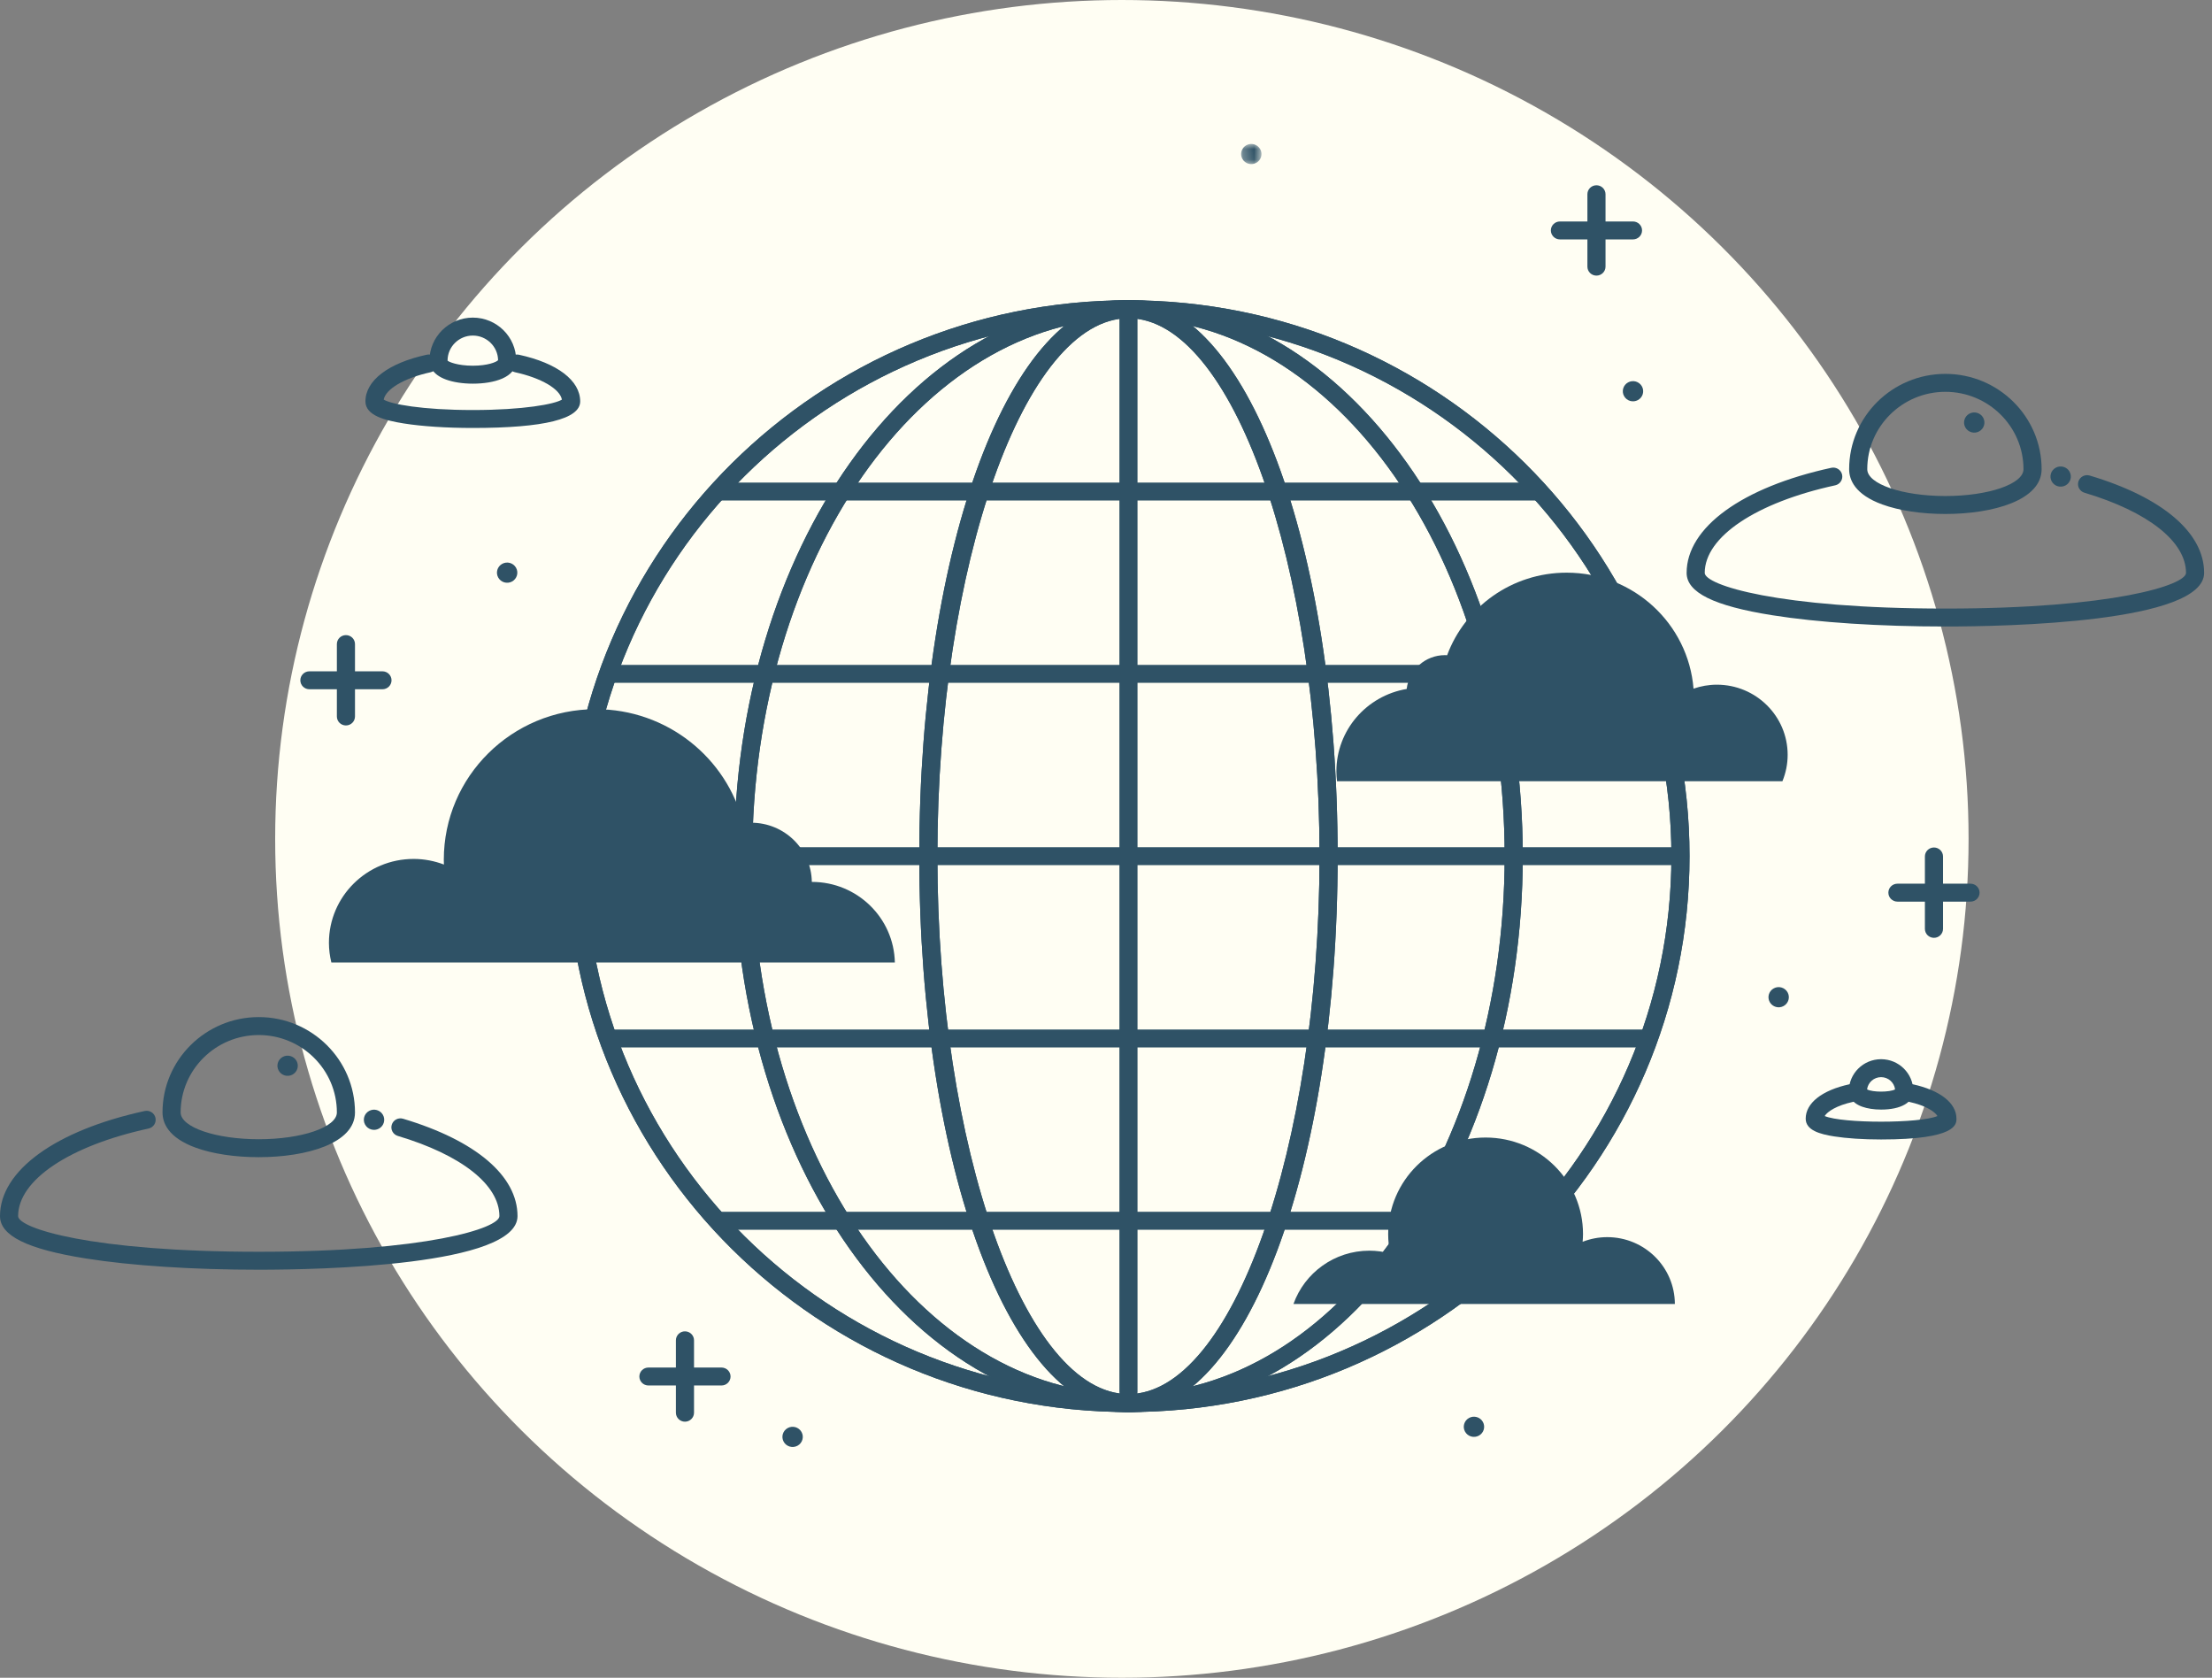 <?xml version="1.0" encoding="UTF-8"?>
<svg width="211px" height="160px" viewBox="0 0 211 160" version="1.1" xmlns="http://www.w3.org/2000/svg" xmlns:xlink="http://www.w3.org/1999/xlink">
    <rect x="0" y="0" width="211" height="160" fill="#808080" stroke="none"/>
    <!-- Generator: Sketch 43.2 (39069) - http://www.bohemiancoding.com/sketch -->
    <title>Group 23</title>
    <desc>Created with Sketch.</desc>
    <defs>
        <polygon id="path-1" points="2.207 0.009 0.263 0.009 0.263 1.934 2.207 1.934 2.207 0.009"></polygon>
    </defs>
    <g id="Page-1" stroke="none" stroke-width="1" fill="none" fill-rule="evenodd">
        <g id="Group-23">
            <ellipse id="Oval-1-Copy-7" fill="#FFFEF3" cx="107.014" cy="80" rx="80.766" ry="80"></ellipse>
            <g id="Page-1" transform="translate(0, 13)">
                <path d="M169.195,81.256 C168.725,81.513 168.554,82.099 168.814,82.564 C169.074,83.029 169.665,83.199 170.134,82.941 C170.604,82.684 170.775,82.098 170.515,81.633 C170.256,81.168 169.664,80.999 169.195,81.256" id="Fill-1" fill="#2F5266"></path>
                <path d="M75.136,123.186 C74.666,123.443 74.496,124.029 74.755,124.494 C75.015,124.959 75.606,125.128 76.076,124.871 C76.545,124.614 76.716,124.028 76.457,123.563 C76.197,123.098 75.606,122.928 75.136,123.186" id="Fill-3" fill="#2F5266"></path>
                <path d="M140.13,122.223 C139.66,122.48 139.489,123.066 139.749,123.531 C140.009,123.996 140.6,124.165 141.07,123.908 C141.539,123.651 141.71,123.065 141.45,122.6 C141.191,122.135 140.599,121.966 140.13,122.223" id="Fill-5" fill="#2F5266"></path>
                <g id="Group-9" transform="translate(118.125, 0.718)">
                    <mask id="mask-2" fill="white">
                        <use xlink:href="#path-1"></use>
                    </mask>
                    <g id="Clip-8"></g>
                    <path d="M0.765,0.129 C0.296,0.386 0.125,0.972 0.384,1.437 C0.644,1.902 1.235,2.071 1.705,1.814 C2.175,1.557 2.346,0.971 2.086,0.506 C1.826,0.041 1.235,-0.129 0.765,0.129" id="Fill-7" fill="#2F5266" mask="url(#mask-2)"></path>
                </g>
                <path d="M155.3,23.468 C154.83,23.725 154.659,24.311 154.919,24.776 C155.178,25.241 155.77,25.41 156.239,25.153 C156.709,24.896 156.88,24.31 156.62,23.845 C156.36,23.38 155.769,23.21 155.3,23.468" id="Fill-10" fill="#2F5266"></path>
                <path d="M47.906,40.769 C47.436,41.027 47.265,41.612 47.525,42.077 C47.785,42.543 48.376,42.712 48.846,42.455 C49.315,42.197 49.486,41.612 49.227,41.147 C48.967,40.681 48.376,40.512 47.906,40.769" id="Fill-12" fill="#2F5266"></path>
                <path d="M196.093,31.605 C195.624,31.862 195.453,32.448 195.712,32.913 C195.972,33.378 196.564,33.547 197.033,33.29 C197.503,33.033 197.674,32.447 197.414,31.982 C197.154,31.517 196.563,31.347 196.093,31.605" id="Fill-14" fill="#2F5266"></path>
                <path d="M187.85,26.453 C187.381,26.71 187.21,27.296 187.47,27.761 C187.729,28.226 188.321,28.396 188.79,28.139 C189.26,27.881 189.431,27.295 189.171,26.83 C188.911,26.365 188.32,26.196 187.85,26.453" id="Fill-16" fill="#2F5266"></path>
                <path d="M184.478,76.436 C184.001,76.436 183.614,76.053 183.614,75.58 L183.614,68.676 C183.614,68.204 184.001,67.821 184.478,67.821 C184.955,67.821 185.343,68.204 185.343,68.676 L185.343,75.58 C185.343,76.053 184.955,76.436 184.478,76.436" id="Fill-18" fill="#2F5266"></path>
                <path d="M187.963,72.984 L180.993,72.984 C180.516,72.984 180.129,72.601 180.129,72.128 C180.129,71.656 180.516,71.273 180.993,71.273 L187.963,71.273 C188.44,71.273 188.828,71.656 188.828,72.128 C188.828,72.601 188.44,72.984 187.963,72.984" id="Fill-20" fill="#2F5266"></path>
                <path d="M152.284,13.284 C151.807,13.284 151.42,12.901 151.42,12.427 L151.42,5.523 C151.42,5.051 151.807,4.668 152.284,4.668 C152.761,4.668 153.149,5.051 153.149,5.523 L153.149,12.427 C153.149,12.901 152.761,13.284 152.284,13.284" id="Fill-22" fill="#2F5266"></path>
                <path d="M155.769,9.831 L148.799,9.831 C148.322,9.831 147.935,9.448 147.935,8.975 C147.935,8.503 148.322,8.12 148.799,8.12 L155.769,8.12 C156.246,8.12 156.634,8.503 156.634,8.975 C156.634,9.448 156.246,9.831 155.769,9.831" id="Fill-24" fill="#2F5266"></path>
                <path d="M65.337,122.579 C64.861,122.579 64.473,122.196 64.473,121.723 L64.473,114.819 C64.473,114.346 64.861,113.963 65.337,113.963 C65.814,113.963 66.202,114.346 66.202,114.819 L66.202,121.723 C66.202,122.196 65.814,122.579 65.337,122.579" id="Fill-26" fill="#2F5266"></path>
                <path d="M68.823,119.127 L61.852,119.127 C61.376,119.127 60.988,118.744 60.988,118.271 C60.988,117.798 61.376,117.415 61.852,117.415 L68.823,117.415 C69.299,117.415 69.687,117.798 69.687,118.271 C69.687,118.744 69.299,119.127 68.823,119.127" id="Fill-28" fill="#2F5266"></path>
                <path d="M32.998,56.183 C32.521,56.183 32.134,55.8 32.134,55.327 L32.134,48.423 C32.134,47.951 32.521,47.568 32.998,47.568 C33.475,47.568 33.862,47.951 33.862,48.423 L33.862,55.327 C33.862,55.8 33.475,56.183 32.998,56.183" id="Fill-30" fill="#2F5266"></path>
                <path d="M36.483,52.731 L29.513,52.731 C29.036,52.731 28.649,52.348 28.649,51.875 C28.649,51.403 29.036,51.02 29.513,51.02 L36.483,51.02 C36.96,51.02 37.348,51.403 37.348,51.875 C37.348,52.348 36.96,52.731 36.483,52.731" id="Fill-32" fill="#2F5266"></path>
                <path d="M185.567,46.747 C179.283,46.747 173.418,46.366 169.055,45.672 C163.48,44.786 160.885,43.502 160.885,41.633 C160.885,37.302 166.173,33.462 174.686,31.611 C175.153,31.512 175.613,31.802 175.715,32.263 C175.818,32.725 175.523,33.182 175.057,33.283 C167.497,34.927 162.612,38.204 162.612,41.633 C162.612,42.782 169.544,45.036 185.567,45.036 C201.59,45.036 208.521,42.782 208.521,41.633 C208.521,38.653 204.9,35.797 198.834,33.989 C198.377,33.853 198.118,33.376 198.255,32.924 C198.393,32.471 198.875,32.214 199.331,32.35 C206.27,34.417 210.249,37.8 210.249,41.633 C210.249,46.378 191.357,46.747 185.567,46.747" id="Fill-34" fill="#2F5266"></path>
                <path d="M185.567,24.366 C181.458,24.366 178.116,27.677 178.116,31.747 C178.116,33.157 181.458,34.304 185.567,34.304 C189.676,34.304 193.018,33.157 193.018,31.747 C193.018,27.677 189.676,24.366 185.567,24.366 M185.567,36.015 C183.29,36.015 181.153,35.693 179.551,35.109 C176.936,34.156 176.387,32.754 176.387,31.747 C176.387,26.734 180.505,22.655 185.567,22.655 C190.629,22.655 194.747,26.734 194.747,31.747 C194.747,34.696 190.136,36.015 185.567,36.015" id="Fill-36" fill="#2F5266"></path>
                <path d="M35.208,92.944 C34.739,93.201 34.568,93.787 34.828,94.252 C35.087,94.717 35.679,94.887 36.148,94.63 C36.618,94.372 36.789,93.786 36.529,93.321 C36.269,92.856 35.678,92.687 35.208,92.944" id="Fill-38" fill="#2F5266"></path>
                <path d="M26.966,87.793 C26.496,88.05 26.325,88.636 26.585,89.101 C26.845,89.566 27.436,89.735 27.905,89.478 C28.375,89.221 28.546,88.635 28.286,88.17 C28.027,87.705 27.435,87.535 26.966,87.793" id="Fill-40" fill="#2F5266"></path>
                <path d="M24.682,108.087 C18.398,108.087 12.534,107.705 8.171,107.012 C2.596,106.125 7.33698676e-05,104.842 7.33698676e-05,102.973 C7.33698676e-05,98.642 5.289,94.802 13.801,92.951 C14.268,92.849 14.728,93.142 14.83,93.603 C14.932,94.065 14.638,94.521 14.171,94.623 C6.613,96.266 1.728,99.544 1.728,102.973 C1.728,104.122 8.66,106.375 24.682,106.375 C40.705,106.375 47.637,104.122 47.637,102.973 C47.637,99.994 44.015,97.136 37.948,95.328 C37.491,95.192 37.232,94.715 37.37,94.263 C37.507,93.809 37.987,93.554 38.447,93.688 C45.385,95.757 49.365,99.14 49.365,102.973 C49.365,107.718 30.473,108.087 24.682,108.087" id="Fill-42" fill="#2F5266"></path>
                <path d="M24.682,85.706 C20.574,85.706 17.231,89.017 17.231,93.087 C17.231,94.497 20.574,95.643 24.682,95.643 C28.791,95.643 32.134,94.497 32.134,93.087 C32.134,89.017 28.791,85.706 24.682,85.706 M24.682,97.354 C22.405,97.354 20.268,97.033 18.667,96.449 C16.052,95.495 15.502,94.094 15.502,93.087 C15.502,88.074 19.621,83.994 24.682,83.994 C29.744,83.994 33.862,88.074 33.862,93.087 C33.862,96.035 29.252,97.354 24.682,97.354" id="Fill-44" fill="#2F5266"></path>
                <path d="M45.102,27.813 C42.601,27.813 40.262,27.66 38.517,27.382 C36.709,27.095 34.859,26.621 34.859,25.281 C34.859,23.287 37.045,21.623 40.705,20.828 C41.171,20.726 41.632,21.018 41.735,21.481 C41.837,21.942 41.542,22.398 41.076,22.499 C38.575,23.043 36.789,24.095 36.603,25.108 C37.275,25.534 40.241,26.102 45.102,26.102 C49.962,26.102 52.928,25.534 53.6,25.108 C53.415,24.095 51.628,23.043 49.128,22.499 C48.662,22.398 48.367,21.942 48.469,21.481 C48.571,21.018 49.032,20.729 49.498,20.828 C53.158,21.623 55.344,23.287 55.344,25.281 C55.344,26.961 51.898,27.813 45.102,27.813" id="Fill-46" fill="#2F5266"></path>
                <path d="M45.102,19.001 C43.772,19.001 42.692,20.072 42.692,21.388 C42.794,21.511 43.654,21.876 45.102,21.876 C46.497,21.876 47.346,21.537 47.512,21.347 C47.489,20.049 46.416,19.001 45.102,19.001 M45.102,23.588 C44.144,23.588 43.239,23.449 42.552,23.199 C41.17,22.695 40.963,21.848 40.963,21.388 C40.963,19.128 42.82,17.289 45.102,17.289 C47.384,17.289 49.24,19.128 49.24,21.388 C49.24,23.01 47.103,23.588 45.102,23.588" id="Fill-48" fill="#2F5266"></path>
                <path d="M179.434,95.666 C177.732,95.666 176.139,95.561 174.948,95.372 C173.61,95.16 172.243,94.793 172.243,93.679 C172.243,92.194 173.8,90.97 176.408,90.403 C176.876,90.301 177.335,90.594 177.437,91.056 C177.539,91.517 177.244,91.973 176.778,92.075 C175.184,92.421 174.312,93.005 174.054,93.431 C175.76,94.148 183.109,94.148 184.814,93.431 C184.556,93.005 183.683,92.421 182.09,92.075 C181.623,91.973 181.329,91.517 181.431,91.056 C181.533,90.594 181.994,90.302 182.46,90.403 C185.067,90.97 186.624,92.194 186.624,93.679 C186.624,94.223 186.624,95.666 179.434,95.666" id="Fill-50" fill="#2F5266"></path>
                <path d="M178.099,90.89 C178.615,91.172 180.252,91.172 180.769,90.89 C180.687,90.233 180.12,89.722 179.434,89.722 C178.748,89.722 178.18,90.233 178.099,90.89 M179.433,92.815 C178.756,92.815 178.111,92.716 177.617,92.536 C176.483,92.122 176.361,91.361 176.361,91.053 C176.361,89.375 177.739,88.01 179.434,88.01 C181.128,88.01 182.507,89.375 182.507,91.053 C182.507,92.14 181.329,92.815 179.433,92.815" id="Fill-52" fill="#2F5266"></path>
                <path d="M107.642,17.348 C79.085,17.348 55.851,40.361 55.851,68.648 C55.851,96.935 79.085,119.948 107.642,119.948 C136.2,119.948 159.433,96.935 159.433,68.648 C159.433,40.361 136.2,17.348 107.642,17.348 M107.642,121.66 C78.131,121.66 54.123,97.879 54.123,68.648 C54.123,39.417 78.131,15.636 107.642,15.636 C137.153,15.636 161.162,39.417 161.162,68.648 C161.162,97.879 137.153,121.66 107.642,121.66" id="Fill-54" fill="#2F5266"></path>
                <path d="M107.642,17.348 C79.085,17.348 55.851,40.361 55.851,68.648 C55.851,96.935 79.085,119.948 107.642,119.948 C136.2,119.948 159.433,96.935 159.433,68.648 C159.433,40.361 136.2,17.348 107.642,17.348 M107.642,121.66 C78.131,121.66 54.123,97.879 54.123,68.648 C54.123,39.417 78.131,15.636 107.642,15.636 C137.153,15.636 161.162,39.417 161.162,68.648 C161.162,97.879 137.153,121.66 107.642,121.66" id="Fill-56" fill="#2F5266"></path>
                <path d="M107.642,17.348 C87.856,17.348 71.759,40.361 71.759,68.648 C71.759,96.935 87.856,119.948 107.642,119.948 C127.429,119.948 143.526,96.935 143.526,68.648 C143.526,40.361 127.429,17.348 107.642,17.348 M107.642,121.66 C86.903,121.66 70.03,97.879 70.03,68.648 C70.03,39.417 86.903,15.636 107.642,15.636 C128.382,15.636 145.255,39.417 145.255,68.648 C145.255,97.879 128.382,121.66 107.642,121.66" id="Fill-58" fill="#2F5266"></path>
                <path d="M107.642,17.348 C87.856,17.348 71.759,40.361 71.759,68.648 C71.759,96.935 87.856,119.948 107.642,119.948 C127.429,119.948 143.526,96.935 143.526,68.648 C143.526,40.361 127.429,17.348 107.642,17.348 M107.642,121.66 C86.903,121.66 70.03,97.879 70.03,68.648 C70.03,39.417 86.903,15.636 107.642,15.636 C128.382,15.636 145.255,39.417 145.255,68.648 C145.255,97.879 128.382,121.66 107.642,121.66" id="Fill-60" fill="#2F5266"></path>
                <path d="M107.642,17.348 C97.763,17.348 89.417,40.84 89.417,68.648 C89.417,96.456 97.763,119.948 107.642,119.948 C117.522,119.948 125.867,96.456 125.867,68.648 C125.867,40.84 117.522,17.348 107.642,17.348 M107.642,121.66 C96.453,121.66 87.689,98.374 87.689,68.648 C87.689,38.922 96.453,15.636 107.642,15.636 C118.831,15.636 127.596,38.922 127.596,68.648 C127.596,98.374 118.831,121.66 107.642,121.66" id="Fill-62" fill="#2F5266"></path>
                <path d="M107.642,17.348 C97.763,17.348 89.417,40.84 89.417,68.648 C89.417,96.456 97.763,119.948 107.642,119.948 C117.522,119.948 125.867,96.456 125.867,68.648 C125.867,40.84 117.522,17.348 107.642,17.348 M107.642,121.66 C96.453,121.66 87.689,98.374 87.689,68.648 C87.689,38.922 96.453,15.636 107.642,15.636 C118.831,15.636 127.596,38.922 127.596,68.648 C127.596,98.374 118.831,121.66 107.642,121.66" id="Fill-64" fill="#2F5266"></path>
                <path d="M107.642,120.6 C107.165,120.6 106.778,120.217 106.778,119.744 L106.778,16.492 C106.778,16.02 107.165,15.636 107.642,15.636 C108.119,15.636 108.507,16.02 108.507,16.492 L108.507,119.744 C108.507,120.217 108.119,120.6 107.642,120.6" id="Fill-66" fill="#2F5266"></path>
                <path d="M159.763,69.504 L55.522,69.504 C55.044,69.504 54.658,69.121 54.658,68.648 C54.658,68.175 55.044,67.792 55.522,67.792 L159.763,67.792 C160.24,67.792 160.627,68.175 160.627,68.648 C160.627,69.121 160.24,69.504 159.763,69.504" id="Fill-68" fill="#2F5266"></path>
                <path d="M156.917,86.89 L58.368,86.89 C57.89,86.89 57.503,86.507 57.503,86.034 C57.503,85.561 57.89,85.178 58.368,85.178 L156.917,85.178 C157.394,85.178 157.782,85.561 157.782,86.034 C157.782,86.507 157.394,86.89 156.917,86.89" id="Fill-70" fill="#2F5266"></path>
                <path d="M146.768,104.275 L68.517,104.275 C68.04,104.275 67.653,103.892 67.653,103.419 C67.653,102.946 68.04,102.563 68.517,102.563 L146.768,102.563 C147.245,102.563 147.632,102.946 147.632,103.419 C147.632,103.892 147.245,104.275 146.768,104.275" id="Fill-72" fill="#2F5266"></path>
                <path d="M156.917,52.119 L58.368,52.119 C57.89,52.119 57.503,51.736 57.503,51.263 C57.503,50.79 57.89,50.407 58.368,50.407 L156.917,50.407 C157.394,50.407 157.782,50.79 157.782,51.263 C157.782,51.736 157.394,52.119 156.917,52.119" id="Fill-74" fill="#2F5266"></path>
                <path d="M146.768,34.733 L68.517,34.733 C68.04,34.733 67.653,34.35 67.653,33.877 C67.653,33.405 68.04,33.022 68.517,33.022 L146.768,33.022 C147.245,33.022 147.632,33.405 147.632,33.877 C147.632,34.35 147.245,34.733 146.768,34.733" id="Fill-76" fill="#2F5266"></path>
                <path d="M85.359,78.785 C85.268,74.528 81.762,71.103 77.443,71.103 C77.441,71.103 77.44,71.104 77.439,71.104 C77.393,67.979 74.825,65.459 71.66,65.459 C71.401,65.459 71.148,65.482 70.898,65.514 C69.328,59.264 63.627,54.631 56.83,54.631 C48.824,54.631 42.334,61.059 42.334,68.99 C42.334,69.144 42.341,69.296 42.346,69.447 C41.447,69.107 40.476,68.912 39.456,68.912 C34.994,68.912 31.376,72.495 31.376,76.915 C31.376,77.56 31.461,78.184 31.607,78.785 L85.359,78.785 Z" id="Fill-78" fill="#2F5266"></path>
                <path d="M159.763,111.356 C159.755,107.833 156.87,104.98 153.311,104.98 C152.482,104.98 151.693,105.14 150.965,105.422 C150.985,105.178 151.002,104.935 151.002,104.686 C151.002,99.603 146.842,95.481 141.709,95.481 C136.576,95.481 132.416,99.603 132.416,104.686 C132.416,105.319 132.48,105.936 132.603,106.532 C131.973,106.367 131.314,106.27 130.631,106.27 C127.28,106.27 124.437,108.395 123.381,111.356 L159.763,111.356 Z" id="Fill-80" fill="#2F5266"></path>
                <path d="M170.024,61.5 C170.342,60.723 170.522,59.875 170.522,58.985 C170.522,55.29 167.498,52.295 163.768,52.295 C162.988,52.295 162.242,52.432 161.544,52.674 C161.045,46.483 155.819,41.612 149.44,41.612 C144.207,41.612 139.747,44.891 138.039,49.487 C137.971,49.483 137.904,49.477 137.835,49.477 C135.946,49.477 134.391,50.888 134.181,52.703 C130.377,53.343 127.477,56.615 127.477,60.565 C127.477,60.882 127.5,61.192 127.537,61.5 L170.024,61.5 Z" id="Fill-82" fill="#2F5266"></path>
            </g>
        </g>
    </g>
</svg>